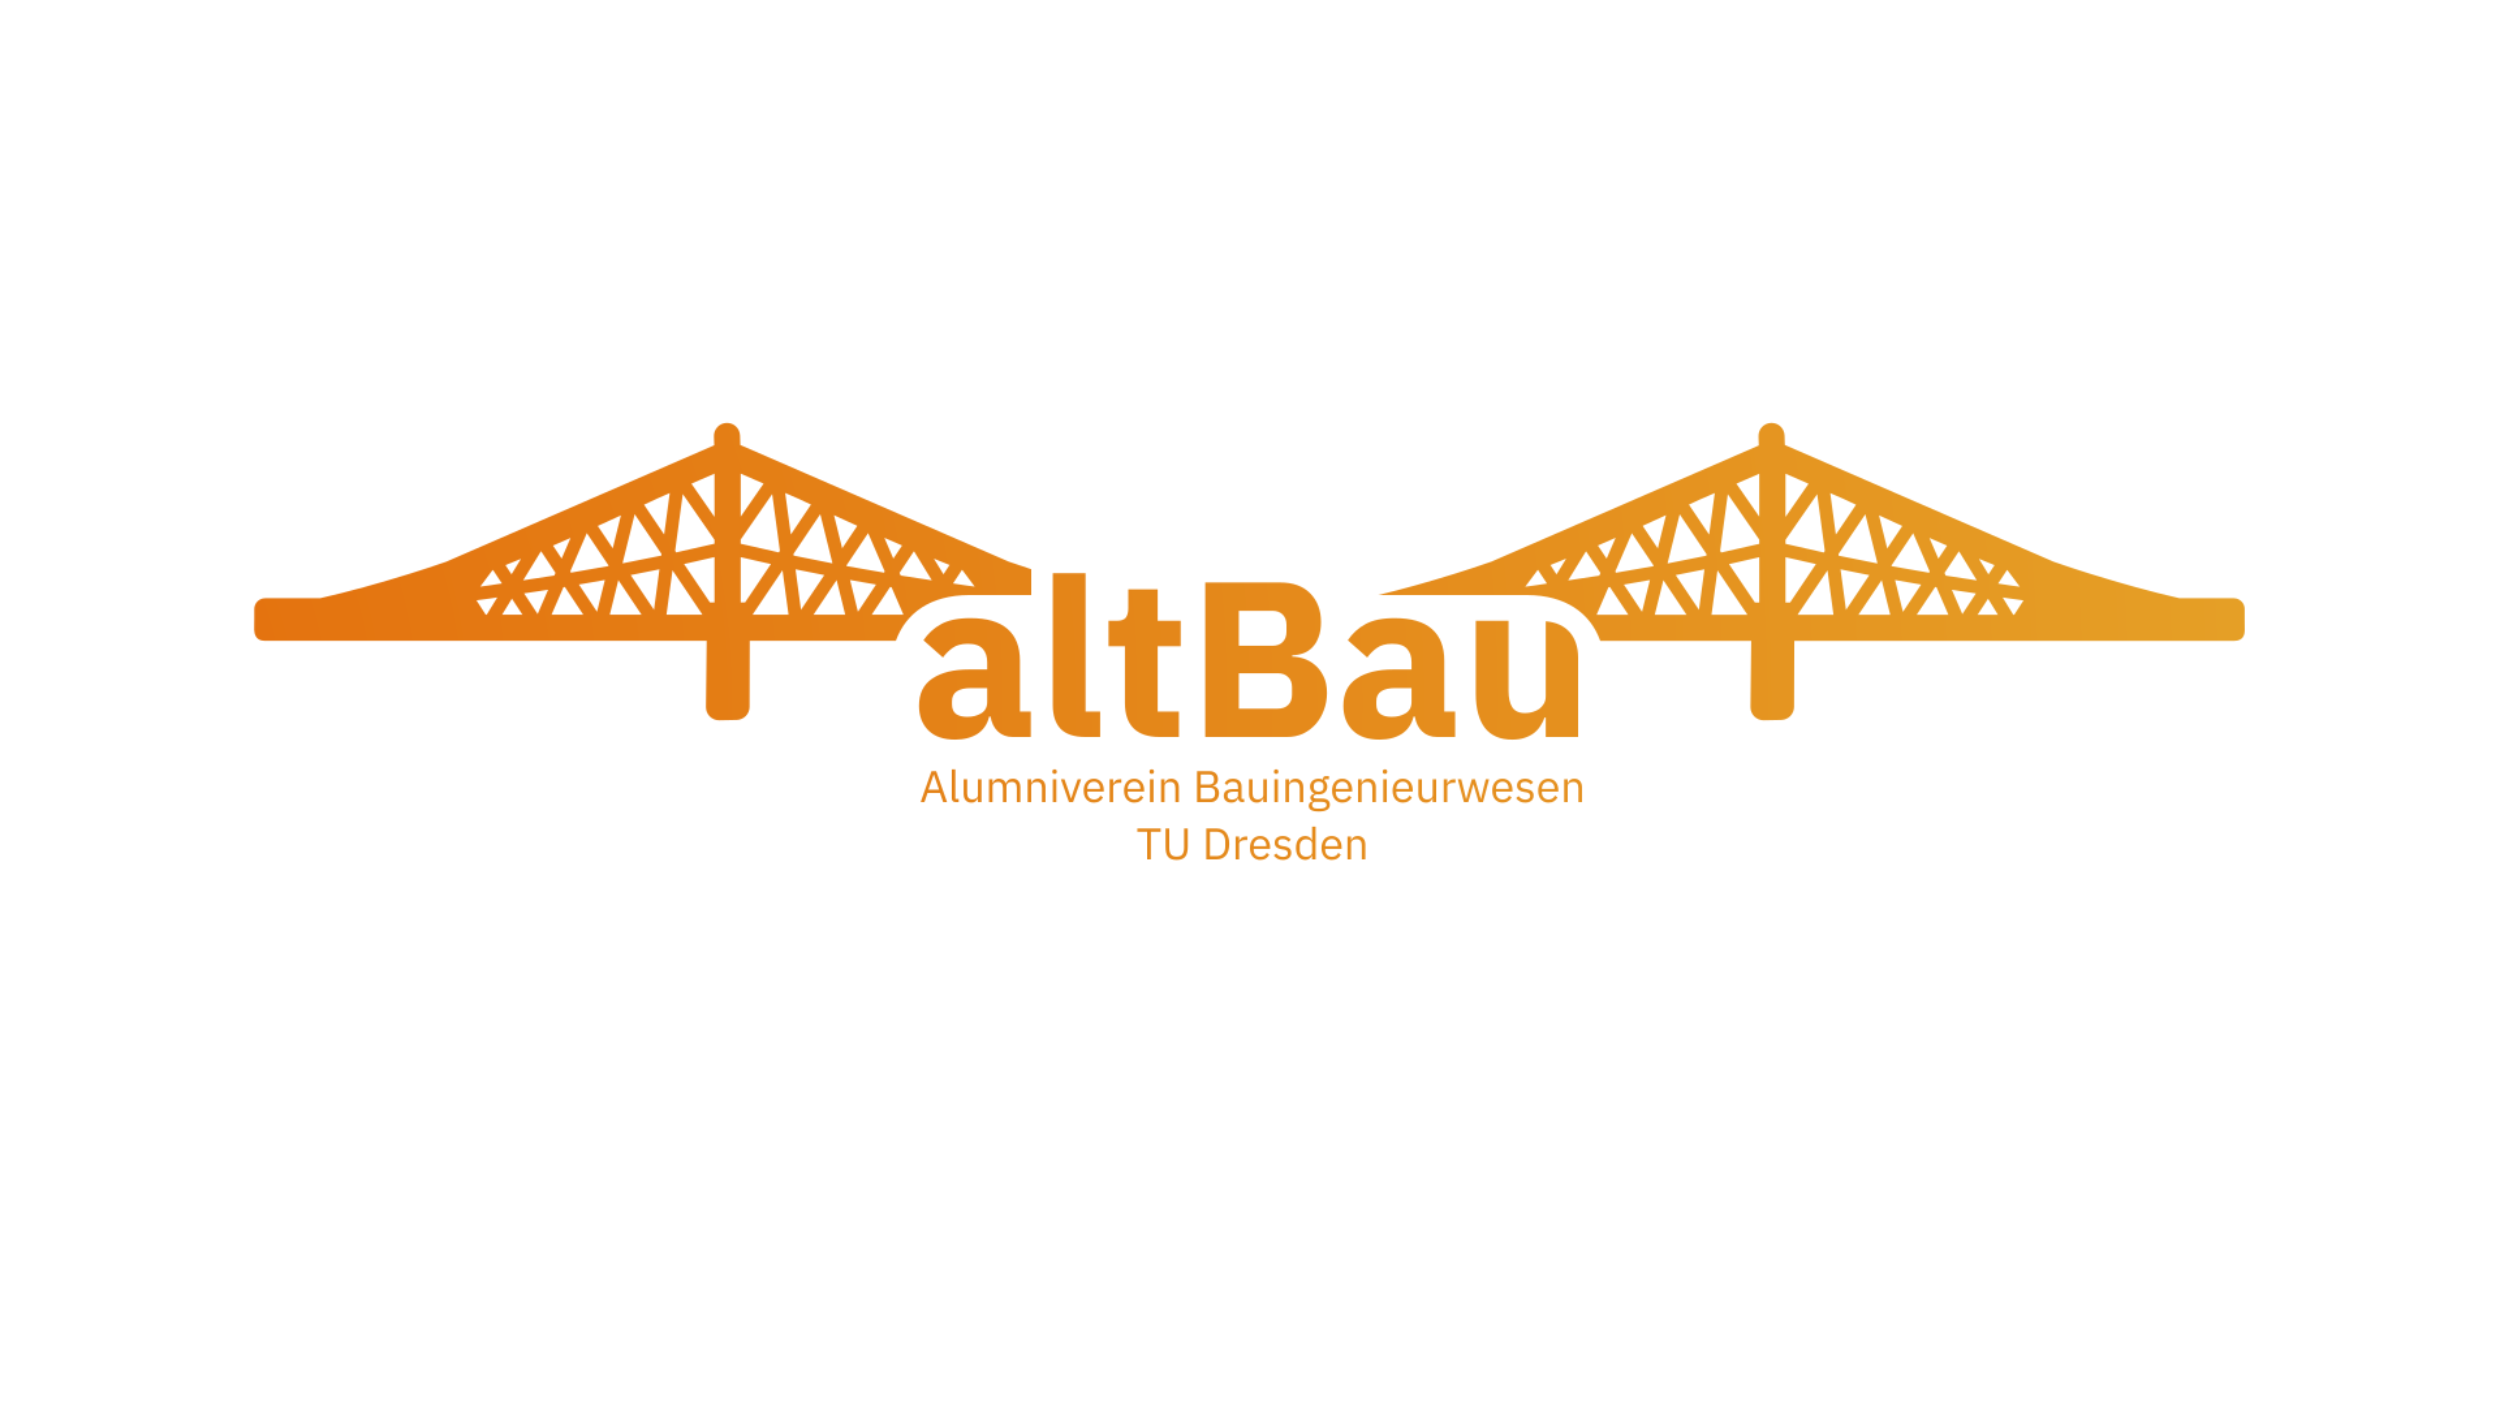 <?xml version="1.0" encoding="UTF-8"?>
<svg xmlns="http://www.w3.org/2000/svg" width="1920" height="1080" viewBox="0 0 1920 1080" fill="none">
  <mask id="mask0_27_1515" style="mask-type:alpha" maskUnits="userSpaceOnUse" x="195" y="324" width="1529" height="230">
    <path fill-rule="evenodd" clip-rule="evenodd" d="M195.282 467.75C195.282 463.157 199.004 459.437 203.595 459.438V459.424H245.815C267.511 454.508 290.479 448.177 315.53 440.354C324.502 437.552 333.362 434.635 342.108 431.59L342.919 431.303L548.505 341.968L548.296 335.089C548.134 329.55 552.488 324.943 558.027 324.782C563.566 324.62 568.198 328.974 568.36 334.513L568.569 341.759L774.626 431.303C774.84 431.378 775.102 431.463 775.287 431.523C775.379 431.553 775.452 431.577 775.49 431.59C780.91 433.477 786.413 435.329 792 437.146V457H744C714.907 457.199 695.831 470.456 688.016 492.123H575.815L575.657 542.899C575.641 548.345 571.268 552.804 565.823 552.918L552.403 553.179C546.739 553.298 542.115 548.72 542.174 543.056L542.724 492.123H202.992C196.124 492.005 195.371 486.521 195.22 483.719C195.156 482.539 195.194 481.018 195.234 479.445C195.264 478.253 195.295 477.031 195.282 475.906V467.75ZM1229.01 492.202H1344.93L1344.38 543.056C1344.32 548.72 1348.97 553.298 1354.63 553.179L1368.05 552.918C1373.5 552.804 1377.84 548.345 1377.86 542.899L1378.04 492.202H1715.97V492.188C1722.93 492.07 1723.99 487.524 1723.97 483.5C1723.97 482.657 1723.95 481.777 1723.94 480.871L1723.94 480.858C1723.91 479.285 1723.89 477.635 1723.91 475.969V467.75C1723.91 463.157 1720.18 459.437 1715.59 459.438V459.424H1673.85C1652.25 454.518 1629.38 448.192 1604.45 440.406C1595.48 437.604 1586.64 434.685 1577.9 431.643L1577.67 431.564L1577.63 431.55L1577.62 431.548L1577.6 431.539C1577.43 431.484 1577.23 431.416 1577.06 431.355C1576.65 431.174 1547.54 418.532 1511.3 402.786C1453.46 377.656 1377.42 344.621 1370.77 341.733L1370.56 334.513C1370.4 328.974 1365.79 324.62 1360.25 324.782C1354.72 324.943 1350.36 329.55 1350.52 335.089L1350.73 342.125L1145.36 431.355C1145.31 431.374 1145.25 431.393 1145.19 431.413C1145.15 431.429 1145.1 431.446 1145.05 431.462C1144.99 431.481 1144.93 431.499 1144.88 431.516L1144.75 431.558L1144.71 431.573L1144.49 431.643C1135.84 434.655 1127.01 437.573 1117.94 440.406C1096.78 447.015 1077.14 452.508 1058.45 457H1173C1202.13 457.199 1221.22 470.489 1229.01 492.202ZM548.714 396.982V363.759L531.004 371.45L548.714 396.982ZM568.857 396.746L586.436 371.398L568.857 363.759V396.746ZM1351.12 396.772V363.812L1333.55 371.45L1351.12 396.772ZM1381.81 368.382L1381.46 368.232C1377.12 366.345 1372.61 364.385 1371.29 363.812V396.982L1388.98 371.502C1387.3 370.773 1384.61 369.601 1381.81 368.382ZM613.302 383.065L607.917 380.73C606.299 380.029 604.733 379.351 603.047 378.618L607.364 410.506L622.85 387.512C621.753 387.001 620.661 386.493 619.571 385.987C617.477 385.013 615.393 384.044 613.302 383.065ZM510.076 410.506L514.366 378.67L505.734 382.437C503.221 383.614 500.714 384.78 498.193 385.952L498.186 385.956L498.153 385.971L498.131 385.981L494.616 387.617L510.076 410.506ZM1312.62 410.585L1316.93 378.67L1305.06 383.823C1303.81 384.407 1302.57 384.99 1301.33 385.574C1299.92 386.237 1298.51 386.9 1297.08 387.564L1312.62 410.585ZM1425.42 387.643C1423.68 386.83 1421.95 386.019 1420.22 385.208C1418.74 384.511 1417.26 383.814 1415.76 383.117C1413.02 381.926 1410.77 380.946 1408.46 379.945L1408.35 379.897L1405.64 378.722L1409.93 410.558L1425.42 387.643ZM548.714 414.535L524.386 379.455L518.499 423.01L519.337 424.24C529.096 422.12 538.894 419.879 548.714 417.569V414.535ZM598.94 422.984L593.054 379.455L568.857 414.351V417.595C578.638 419.896 588.383 422.128 598.103 424.24L598.94 422.984ZM1351.12 414.404L1326.95 379.533L1321.07 423.089L1321.9 424.318C1331.62 422.208 1341.35 419.972 1351.12 417.674V414.404ZM1401.48 423.089L1395.6 379.533L1371.29 414.587V417.648C1381.12 419.959 1390.91 422.197 1400.67 424.318L1401.48 423.089ZM639.278 432.349L629.965 394.889L609.378 425.443L609.561 426.699C619.345 428.754 629.213 430.709 639.12 432.611L639.278 432.349ZM508.035 425.469L487.448 394.915L478.161 432.375L478.292 432.611C488.218 430.706 498.079 428.757 507.88 426.699L508.035 425.469ZM1441.85 432.454L1432.56 394.967L1411.97 425.522L1412.13 426.777C1421.91 428.833 1431.78 430.787 1441.69 432.689L1441.85 432.454ZM1310.6 425.548L1290.02 394.994L1280.73 432.428L1280.89 432.689C1290.8 430.786 1300.66 428.834 1310.45 426.777L1310.6 425.548ZM1273.17 421.179L1279.5 395.648L1277.99 396.342L1276.2 397.165C1271.35 399.4 1266.48 401.641 1261.56 403.862L1273.17 421.179ZM658.401 403.835C655.698 402.616 653.012 401.396 650.335 400.176C647.049 398.677 643.778 397.177 640.508 395.674L646.812 421.101L658.401 403.835ZM1460.97 403.94C1454.95 401.225 1449.01 398.504 1443.08 395.778L1449.38 421.205L1460.97 403.94ZM470.602 421.101L476.855 395.804C475.912 396.237 474.97 396.671 474.027 397.104L473.997 397.118L473.984 397.124C471.962 398.054 469.938 398.984 467.909 399.914C464.977 401.259 462.032 402.602 459.066 403.94L470.602 421.101ZM467.331 434.259L450.695 409.433L437.929 438.915L438.505 439.778C448.146 438.144 457.828 436.493 467.201 434.756L467.331 434.259ZM679.485 438.915L666.719 409.433L650.081 434.259L650.213 434.756C659.589 436.494 669.265 438.143 678.908 439.778L679.485 438.915ZM1469.29 409.486L1452.65 434.311L1452.78 434.834C1461.3 436.413 1470.08 437.9 1478.85 439.386L1478.86 439.387L1481.48 439.831L1482.05 438.994L1469.29 409.486ZM1269.93 434.311L1253.26 409.512L1240.52 438.967L1241.1 439.831L1243.92 439.353L1243.97 439.345C1252.66 437.872 1261.35 436.399 1269.8 434.834L1269.93 434.311ZM1233.88 429.001L1240.78 413.017C1239.43 413.609 1238.08 414.203 1236.73 414.797C1233.56 416.191 1230.39 417.585 1227.18 418.956L1233.88 429.001ZM692.8 418.929C688.24 416.981 683.737 415.018 679.223 413.043L686.103 428.975L692.8 418.929ZM431.337 428.975L438.164 413.148C437.296 413.528 436.428 413.908 435.56 414.288C431.95 415.869 428.343 417.448 424.693 419.008L431.337 428.975ZM1495.34 419.034C1491.77 417.511 1488.26 415.968 1484.73 414.424L1481.82 413.148L1488.67 429.027L1495.34 419.034ZM426.575 439.935L415.511 423.298L401.803 445.664C403.94 445.34 406.096 445.016 408.254 444.692C414.139 443.808 420.049 442.92 425.687 442.002L426.575 439.935ZM715.637 445.664L701.93 423.298L690.864 439.935L691.754 442.002C697.384 442.919 703.287 443.806 709.164 444.689C711.33 445.014 713.493 445.339 715.637 445.664ZM1229.14 439.988L1218.08 423.35L1204.34 445.717C1206.93 445.324 1209.54 444.936 1212.15 444.547L1212.16 444.546L1212.25 444.533C1217.66 443.729 1223.07 442.924 1228.25 442.08L1229.14 439.988ZM1518.2 445.717L1504.5 423.35L1493.43 439.988L1494.32 442.054C1499.93 442.967 1505.81 443.851 1511.66 444.73L1511.66 444.73C1513.85 445.059 1516.03 445.388 1518.2 445.717ZM548.714 462.642V427.85C540.909 429.675 533.116 431.481 525.354 433.186L545.261 462.694C545.308 462.691 545.351 462.68 545.394 462.668C545.444 462.655 545.493 462.642 545.549 462.642H548.714ZM592.06 433.186C588.242 432.348 584.416 431.489 580.585 430.614C576.68 429.723 572.769 428.817 568.857 427.902V462.642H571.865C571.908 462.642 571.95 462.649 571.992 462.658L572.019 462.665L572.041 462.67C572.086 462.68 572.131 462.691 572.179 462.694L592.06 433.186ZM1394.65 433.212C1386.89 431.508 1379.09 429.753 1371.29 427.928V462.72H1374.43C1374.46 462.72 1374.5 462.724 1374.53 462.73C1374.54 462.732 1374.56 462.735 1374.57 462.738L1374.6 462.747L1374.63 462.753C1374.65 462.756 1374.66 462.759 1374.67 462.761C1374.7 462.766 1374.72 462.77 1374.75 462.772L1394.65 433.212ZM1351.12 462.72V427.954C1343.37 429.768 1335.61 431.543 1327.9 433.239L1347.83 462.772C1347.88 462.77 1347.92 462.758 1347.96 462.747C1347.98 462.742 1348 462.736 1348.02 462.732C1348.05 462.725 1348.09 462.72 1348.12 462.72H1351.12ZM1195.42 441.112L1202.83 429.027C1201.52 429.558 1200.22 430.093 1198.92 430.627C1196.19 431.743 1193.47 432.859 1190.72 433.945L1195.42 441.112ZM729.266 433.919C726.105 432.671 722.975 431.395 719.844 430.118L717.233 429.053L724.583 441.034L729.266 433.919ZM1523.63 430.711L1523.59 430.694C1522.34 430.181 1521.08 429.668 1519.83 429.158L1527.15 441.112L1531.81 434.023C1529.06 432.941 1526.35 431.826 1523.63 430.711ZM392.83 441.06L400.103 429.184C398.769 429.726 397.44 430.272 396.111 430.818L396.04 430.847L396.036 430.848L396.036 430.849L396.036 430.849L396.036 430.849L396.035 430.849L396.035 430.849C393.433 431.917 390.832 432.986 388.199 434.023L392.83 441.06ZM502.255 468.318L506.441 437.241C499.12 438.763 491.748 440.225 484.362 441.662L502.255 468.318ZM633.052 441.662C625.664 440.225 618.292 438.763 610.974 437.241L615.158 468.318L633.052 441.662ZM1304.82 468.344L1309.03 437.267C1301.71 438.791 1294.33 440.25 1286.93 441.688L1304.82 468.344ZM1435.65 441.688C1433.97 441.361 1432.28 441.032 1430.6 440.702C1424.89 439.582 1419.19 438.443 1413.54 437.267L1417.75 468.371L1435.65 441.688ZM739.075 437.79L738.924 437.735L738.787 437.686L731.935 448.097C733.549 448.331 735.106 448.574 736.664 448.818L736.68 448.82L736.714 448.825L736.715 448.826C738.54 449.11 740.368 449.396 742.294 449.667C743.361 449.817 744.458 449.96 745.555 450.103L745.593 450.108C746.596 450.238 747.597 450.368 748.572 450.504L739.075 437.79ZM1188.07 448.176L1181.17 437.712L1181.05 437.758L1180.91 437.816L1171.38 450.582C1172.38 450.444 1173.4 450.313 1174.42 450.181L1174.42 450.181L1174.42 450.181L1174.42 450.181L1174.43 450.181L1174.43 450.181L1174.43 450.18C1175.53 450.039 1176.64 449.897 1177.71 449.745C1179.67 449.47 1181.52 449.181 1183.37 448.892L1183.42 448.884L1183.43 448.883C1184.96 448.644 1186.49 448.406 1188.07 448.176ZM385.48 448.097L378.652 437.79C378.579 437.818 378.504 437.844 378.429 437.869C378.355 437.894 378.28 437.919 378.207 437.947L368.842 450.504C369.817 450.368 370.818 450.238 371.821 450.107L371.824 450.107L371.863 450.102C372.958 449.96 374.055 449.817 375.12 449.667C377.051 449.395 378.884 449.109 380.714 448.823L380.714 448.823L380.714 448.823L380.715 448.823L380.715 448.823L380.715 448.823L380.716 448.823C382.285 448.578 383.853 448.333 385.48 448.097ZM1541.72 437.921L1541.51 437.842L1541.38 437.79L1534.53 448.176C1536.16 448.412 1537.72 448.657 1539.29 448.902L1539.29 448.903C1541.12 449.188 1542.94 449.474 1544.86 449.745C1545.94 449.897 1547.05 450.04 1548.16 450.182C1549.18 450.313 1550.2 450.444 1551.19 450.582L1541.72 437.921ZM605.585 472.059L600.954 437.947L577.96 472.059H605.585ZM539.453 472.059L516.486 437.973L511.856 472.059H539.453ZM1342.02 472.111L1319.03 438.052L1314.45 472.111H1342.02ZM1408.1 472.111L1403.52 438.052L1380.55 472.111H1408.1ZM458.517 469.835L464.56 445.429C459.332 446.385 453.975 447.302 448.629 448.217L444.6 448.908L458.517 469.835ZM672.814 448.908L666.457 447.819C661.887 447.035 657.323 446.246 652.855 445.429L658.898 469.835L672.814 448.908ZM1261.08 469.888L1267.15 445.455C1261.14 446.555 1254.96 447.618 1248.81 448.673L1248.78 448.679L1247.14 448.96L1261.08 469.888ZM1470.68 448.121L1470.34 448.064L1470.31 448.058L1470.31 448.058C1465.3 447.204 1460.3 446.351 1455.4 445.455L1461.47 469.914L1475.43 448.934C1473.87 448.666 1472.31 448.4 1470.75 448.134L1470.68 448.121ZM649.114 472.059L642.548 445.507L624.76 472.059H649.114ZM492.681 472.059L474.893 445.533L468.326 472.059H492.681ZM1451.71 472.111L1445.12 445.56L1427.3 472.111H1451.71ZM1295.25 472.111L1277.46 445.586L1270.87 472.111H1295.25ZM447.948 472.059L433.796 450.791L432.724 450.975L423.594 472.059H447.948ZM684.691 450.975C684.513 450.946 684.34 450.915 684.167 450.883C684.095 450.87 684.023 450.857 683.95 450.844C683.849 450.826 683.747 450.808 683.644 450.791L669.491 472.059H693.82L684.691 450.975ZM1250.54 472.111L1236.36 450.818L1236.28 450.832C1236.23 450.841 1236.17 450.851 1236.11 450.861C1236.02 450.878 1235.92 450.896 1235.82 450.913C1235.72 450.932 1235.62 450.95 1235.51 450.968C1235.45 450.979 1235.39 450.99 1235.32 451.001L1226.19 472.111H1250.54ZM1486.98 450.957L1486.74 450.912C1486.56 450.879 1486.39 450.847 1486.21 450.818L1472.03 472.111H1496.36L1487.23 451.001L1487.11 450.981L1486.98 450.957ZM412.895 471.562L420.951 452.937C417.212 453.534 413.327 454.105 409.439 454.677L409.438 454.677L409.434 454.677C407.107 455.019 404.78 455.361 402.483 455.709L412.895 471.562ZM1510.5 454.694L1510.41 454.682C1506.57 454.118 1502.73 453.554 1499.03 452.963L1507.11 471.588L1517.52 455.736C1515.2 455.384 1512.85 455.039 1510.5 454.694ZM373.786 472.059L381.922 458.822C381.039 458.949 380.197 459.079 379.354 459.21L379.306 459.217L379.302 459.218C378.397 459.358 377.49 459.498 376.532 459.633C375.156 459.827 373.751 460.014 372.338 460.199C371.793 460.27 371.246 460.341 370.7 460.412L370.699 460.412L370.698 460.412L370.698 460.412L370.697 460.412L370.694 460.413L370.693 460.413C369.084 460.622 367.479 460.83 365.912 461.046L373.028 472.059H373.786ZM1543.47 459.659C1542.51 459.523 1541.6 459.383 1540.68 459.242C1539.82 459.11 1538.96 458.978 1538.06 458.849L1546.2 472.111H1546.93L1554.07 461.098C1552.59 460.894 1551.08 460.692 1549.56 460.489L1549.51 460.481L1549.37 460.463L1549.37 460.463C1547.39 460.198 1545.4 459.931 1543.47 459.659ZM401.228 472.059L393.145 459.764L385.611 472.059H401.228ZM1534.4 472.111L1526.86 459.816L1518.78 472.111H1534.4Z" fill="#D9D9D9"></path>
  </mask>
  <g mask="url(#mask0_27_1515)">
    <path d="M0 0H1920V1080H0V0Z" fill="url(#paint0_radial_27_1515)"></path>
  </g>
  <mask id="mask1_27_1515" style="mask-type:alpha" maskUnits="userSpaceOnUse" x="705" y="440" width="508" height="129">
    <path fill-rule="evenodd" clip-rule="evenodd" d="M1187.13 477.136V534.722C1187.13 536.875 1186.68 538.745 1185.77 540.332C1184.87 541.919 1183.68 543.279 1182.2 544.412C1180.73 545.432 1179.03 546.225 1177.1 546.792C1175.18 547.359 1173.25 547.642 1171.32 547.642C1166.68 547.642 1163.39 546.169 1161.46 543.222C1159.54 540.275 1158.57 536.082 1158.57 530.642V476.752H1133.41V532.852C1133.41 544.185 1135.74 552.912 1140.38 559.032C1145.14 565.039 1152.11 568.042 1161.29 568.042C1164.92 568.042 1168.09 567.589 1170.81 566.682C1173.65 565.775 1176.08 564.529 1178.12 562.942C1180.16 561.355 1181.81 559.542 1183.05 557.502C1184.41 555.462 1185.49 553.309 1186.28 551.042H1187.13V566.002H1212V505C1212 489.191 1203.32 478.451 1187.13 477.136ZM766.328 561.752C769.388 564.585 773.184 566.002 777.718 566.002H791.658V546.452H783.328V507.352C783.328 496.699 780.154 488.595 773.808 483.042C767.461 477.489 757.941 474.712 745.248 474.712C735.841 474.712 728.361 476.242 722.808 479.302C717.368 482.249 712.834 486.385 709.208 491.712L724.168 504.972C726.094 502.252 728.531 499.815 731.478 497.662C734.424 495.509 738.391 494.432 743.378 494.432C748.704 494.432 752.501 495.735 754.768 498.342C757.034 500.835 758.168 504.235 758.168 508.542V514.152H744.058C732.271 514.152 722.921 516.475 716.008 521.122C709.208 525.655 705.808 532.625 705.808 542.032C705.808 549.852 708.188 556.142 712.948 560.902C717.708 565.662 724.564 568.042 733.518 568.042C740.318 568.042 746.041 566.569 750.688 563.622C755.334 560.562 758.338 556.142 759.698 550.362H760.718C761.511 555.122 763.381 558.919 766.328 561.752ZM753.578 547.812C750.631 549.625 747.061 550.532 742.868 550.532C739.128 550.532 736.238 549.795 734.198 548.322C732.158 546.735 731.138 544.299 731.138 541.012V538.462C731.138 531.775 736.068 528.432 745.928 528.432H758.168V538.972C758.168 543.052 756.638 545.999 753.578 547.812ZM814.495 559.712C818.575 563.905 824.921 566.002 833.535 566.002H844.925V546.452H833.705V440.202H808.545V541.522C808.545 549.455 810.528 555.519 814.495 559.712ZM870.569 559.372C875.103 563.792 881.733 566.002 890.46 566.002H905.419V546.452H889.099V496.302H906.779V476.752H889.099V452.612H866.489V467.232C866.489 470.292 865.866 472.672 864.619 474.372C863.373 475.959 861.049 476.752 857.649 476.752H851.359V496.302H863.939V539.992C863.939 548.492 866.149 554.952 870.569 559.372ZM983.248 447.342H925.618V566.002H988.518C992.938 566.002 997.018 565.152 1000.76 563.452C1004.5 561.639 1007.73 559.202 1010.45 556.142C1013.17 553.082 1015.26 549.512 1016.74 545.432C1018.32 541.239 1019.12 536.819 1019.12 532.172C1019.12 527.072 1018.21 522.765 1016.4 519.252C1014.7 515.739 1012.54 512.905 1009.94 510.752C1007.33 508.485 1004.44 506.842 1001.27 505.822C998.208 504.802 995.261 504.292 992.428 504.292V503.272C995.488 503.159 998.321 502.649 1000.93 501.742C1003.65 500.722 1005.97 499.192 1007.9 497.152C1009.94 495.112 1011.52 492.505 1012.66 489.332C1013.9 486.159 1014.53 482.305 1014.53 477.772C1014.53 468.592 1011.75 461.225 1006.2 455.672C1000.76 450.119 993.108 447.342 983.248 447.342ZM981.208 544.242H951.458V517.042H981.208C984.608 517.042 987.271 518.005 989.198 519.932C991.238 521.745 992.258 524.352 992.258 527.752V533.532C992.258 536.932 991.238 539.595 989.198 541.522C987.271 543.335 984.608 544.242 981.208 544.242ZM977.128 495.962H951.458V469.102H977.128C980.528 469.102 983.191 470.065 985.118 471.992C987.044 473.919 988.008 476.582 988.008 479.982V485.082C988.008 488.482 987.044 491.145 985.118 493.072C983.191 494.999 980.528 495.962 977.128 495.962ZM1092.22 561.752C1095.28 564.585 1099.07 566.002 1103.61 566.002H1117.55V546.452H1109.22V507.352C1109.22 496.699 1106.04 488.595 1099.7 483.042C1093.35 477.489 1083.83 474.712 1071.14 474.712C1061.73 474.712 1054.25 476.242 1048.7 479.302C1043.26 482.249 1038.72 486.385 1035.1 491.712L1050.06 504.972C1051.98 502.252 1054.42 499.815 1057.37 497.662C1060.31 495.509 1064.28 494.432 1069.27 494.432C1074.59 494.432 1078.39 495.735 1080.66 498.342C1082.92 500.835 1084.06 504.235 1084.06 508.542V514.152H1069.95C1058.16 514.152 1048.81 516.475 1041.9 521.122C1035.1 525.655 1031.7 532.625 1031.7 542.032C1031.7 549.852 1034.08 556.142 1038.84 560.902C1043.6 565.662 1050.45 568.042 1059.41 568.042C1066.21 568.042 1071.93 566.569 1076.58 563.622C1081.22 560.562 1084.23 556.142 1085.59 550.362H1086.61C1087.4 555.122 1089.27 558.919 1092.22 561.752ZM1079.47 547.812C1076.52 549.625 1072.95 550.532 1068.76 550.532C1065.02 550.532 1062.13 549.795 1060.09 548.322C1058.05 546.735 1057.03 544.299 1057.03 541.012V538.462C1057.03 531.775 1061.96 528.432 1071.82 528.432H1084.06V538.972C1084.06 543.052 1082.53 545.999 1079.47 547.812Z" fill="#24FF00"></path>
  </mask>
  <g mask="url(#mask1_27_1515)">
    <path d="M0 0H1920V1080H0V0Z" fill="url(#paint1_radial_27_1515)"></path>
  </g>
  <mask id="mask2_27_1515" style="mask-type:alpha" maskUnits="userSpaceOnUse" x="707" y="590" width="508" height="71">
    <path d="M724.323 616L721.943 608.996H712.355L709.975 616H707.085L715.381 592.268H719.019L727.315 616H724.323ZM717.217 594.92H717.047L713.035 606.48H721.229L717.217 594.92ZM733.864 616C732.912 616 732.187 615.739 731.688 615.218C731.212 614.674 730.974 613.994 730.974 613.178V590.84H733.694V613.62H736.278V616H733.864ZM751.05 613.144H750.914C750.732 613.552 750.506 613.96 750.234 614.368C749.984 614.753 749.667 615.105 749.282 615.422C748.896 615.717 748.432 615.955 747.888 616.136C747.344 616.317 746.709 616.408 745.984 616.408C744.17 616.408 742.731 615.83 741.666 614.674C740.6 613.495 740.068 611.841 740.068 609.71V598.456H742.788V609.234C742.788 612.385 744.125 613.96 746.8 613.96C747.344 613.96 747.865 613.892 748.364 613.756C748.885 613.62 749.338 613.416 749.724 613.144C750.132 612.872 750.449 612.532 750.676 612.124C750.925 611.693 751.05 611.183 751.05 610.594V598.456H753.77V616H751.05V613.144ZM759.562 616V598.456H762.282V601.312H762.418C762.622 600.859 762.849 600.439 763.098 600.054C763.37 599.646 763.687 599.295 764.05 599C764.435 598.705 764.877 598.479 765.376 598.32C765.875 598.139 766.464 598.048 767.144 598.048C768.3 598.048 769.365 598.331 770.34 598.898C771.315 599.442 772.04 600.349 772.516 601.618H772.584C772.901 600.666 773.491 599.839 774.352 599.136C775.236 598.411 776.426 598.048 777.922 598.048C779.713 598.048 781.107 598.637 782.104 599.816C783.124 600.972 783.634 602.615 783.634 604.746V616H780.914V605.222C780.914 603.658 780.608 602.479 779.996 601.686C779.384 600.893 778.409 600.496 777.072 600.496C776.528 600.496 776.007 600.564 775.508 600.7C775.032 600.836 774.601 601.04 774.216 601.312C773.831 601.584 773.525 601.935 773.298 602.366C773.071 602.774 772.958 603.261 772.958 603.828V616H770.238V605.222C770.238 603.658 769.932 602.479 769.32 601.686C768.708 600.893 767.756 600.496 766.464 600.496C765.92 600.496 765.399 600.564 764.9 600.7C764.401 600.836 763.959 601.04 763.574 601.312C763.189 601.584 762.871 601.935 762.622 602.366C762.395 602.774 762.282 603.261 762.282 603.828V616H759.562ZM789.245 616V598.456H791.965V601.312H792.101C792.532 600.315 793.133 599.521 793.903 598.932C794.697 598.343 795.751 598.048 797.065 598.048C798.879 598.048 800.307 598.637 801.349 599.816C802.415 600.972 802.947 602.615 802.947 604.746V616H800.227V605.222C800.227 602.071 798.901 600.496 796.249 600.496C795.705 600.496 795.173 600.564 794.651 600.7C794.153 600.836 793.699 601.04 793.291 601.312C792.883 601.584 792.555 601.935 792.305 602.366C792.079 602.774 791.965 603.261 791.965 603.828V616H789.245ZM809.93 594.342C809.34 594.342 808.91 594.206 808.638 593.934C808.388 593.639 808.264 593.265 808.264 592.812V592.37C808.264 591.917 808.388 591.554 808.638 591.282C808.91 590.987 809.34 590.84 809.93 590.84C810.519 590.84 810.938 590.987 811.188 591.282C811.46 591.554 811.596 591.917 811.596 592.37V592.812C811.596 593.265 811.46 593.639 811.188 593.934C810.938 594.206 810.519 594.342 809.93 594.342ZM808.57 598.456H811.29V616H808.57V598.456ZM820.946 616L814.792 598.456H817.512L820.572 607.16L822.476 613.144H822.646L824.55 607.16L827.678 598.456H830.296L824.108 616H820.946ZM840.134 616.408C838.933 616.408 837.845 616.193 836.87 615.762C835.918 615.331 835.091 614.719 834.388 613.926C833.708 613.11 833.176 612.147 832.79 611.036C832.428 609.903 832.246 608.633 832.246 607.228C832.246 605.845 832.428 604.587 832.79 603.454C833.176 602.321 833.708 601.357 834.388 600.564C835.091 599.748 835.918 599.125 836.87 598.694C837.845 598.263 838.933 598.048 840.134 598.048C841.313 598.048 842.367 598.263 843.296 598.694C844.226 599.125 845.019 599.725 845.676 600.496C846.334 601.244 846.832 602.139 847.172 603.182C847.535 604.225 847.716 605.369 847.716 606.616V607.908H835.102V608.724C835.102 609.472 835.216 610.175 835.442 610.832C835.692 611.467 836.032 612.022 836.462 612.498C836.916 612.974 837.46 613.348 838.094 613.62C838.752 613.892 839.488 614.028 840.304 614.028C841.415 614.028 842.378 613.767 843.194 613.246C844.033 612.725 844.679 611.977 845.132 611.002L847.07 612.396C846.504 613.597 845.62 614.572 844.418 615.32C843.217 616.045 841.789 616.408 840.134 616.408ZM840.134 600.326C839.386 600.326 838.706 600.462 838.094 600.734C837.482 600.983 836.95 601.346 836.496 601.822C836.066 602.298 835.726 602.865 835.476 603.522C835.227 604.157 835.102 604.859 835.102 605.63V605.868H844.792V605.494C844.792 603.93 844.362 602.683 843.5 601.754C842.662 600.802 841.54 600.326 840.134 600.326ZM852.199 616V598.456H854.919V601.686H855.089C855.406 600.847 855.973 600.099 856.789 599.442C857.605 598.785 858.727 598.456 860.155 598.456H861.209V601.176H859.611C858.137 601.176 856.981 601.459 856.143 602.026C855.327 602.57 854.919 603.261 854.919 604.1V616H852.199ZM871.113 616.408C869.912 616.408 868.824 616.193 867.849 615.762C866.897 615.331 866.07 614.719 865.367 613.926C864.687 613.11 864.154 612.147 863.769 611.036C863.406 609.903 863.225 608.633 863.225 607.228C863.225 605.845 863.406 604.587 863.769 603.454C864.154 602.321 864.687 601.357 865.367 600.564C866.07 599.748 866.897 599.125 867.849 598.694C868.824 598.263 869.912 598.048 871.113 598.048C872.292 598.048 873.346 598.263 874.275 598.694C875.204 599.125 875.998 599.725 876.655 600.496C877.312 601.244 877.811 602.139 878.151 603.182C878.514 604.225 878.695 605.369 878.695 606.616V607.908H866.081V608.724C866.081 609.472 866.194 610.175 866.421 610.832C866.67 611.467 867.01 612.022 867.441 612.498C867.894 612.974 868.438 613.348 869.073 613.62C869.73 613.892 870.467 614.028 871.283 614.028C872.394 614.028 873.357 613.767 874.173 613.246C875.012 612.725 875.658 611.977 876.111 611.002L878.049 612.396C877.482 613.597 876.598 614.572 875.397 615.32C874.196 616.045 872.768 616.408 871.113 616.408ZM871.113 600.326C870.365 600.326 869.685 600.462 869.073 600.734C868.461 600.983 867.928 601.346 867.475 601.822C867.044 602.298 866.704 602.865 866.455 603.522C866.206 604.157 866.081 604.859 866.081 605.63V605.868H875.771V605.494C875.771 603.93 875.34 602.683 874.479 601.754C873.64 600.802 872.518 600.326 871.113 600.326ZM884.537 594.342C883.948 594.342 883.517 594.206 883.245 593.934C882.996 593.639 882.871 593.265 882.871 592.812V592.37C882.871 591.917 882.996 591.554 883.245 591.282C883.517 590.987 883.948 590.84 884.537 590.84C885.126 590.84 885.546 590.987 885.795 591.282C886.067 591.554 886.203 591.917 886.203 592.37V592.812C886.203 593.265 886.067 593.639 885.795 593.934C885.546 594.206 885.126 594.342 884.537 594.342ZM883.177 598.456H885.897V616H883.177V598.456ZM891.677 616V598.456H894.397V601.312H894.533C894.964 600.315 895.564 599.521 896.335 598.932C897.128 598.343 898.182 598.048 899.497 598.048C901.31 598.048 902.738 598.637 903.781 599.816C904.846 600.972 905.379 602.615 905.379 604.746V616H902.659V605.222C902.659 602.071 901.333 600.496 898.681 600.496C898.137 600.496 897.604 600.564 897.083 600.7C896.584 600.836 896.131 601.04 895.723 601.312C895.315 601.584 894.986 601.935 894.737 602.366C894.51 602.774 894.397 603.261 894.397 603.828V616H891.677ZM919.308 592.268H929.066C931.038 592.268 932.58 592.823 933.69 593.934C934.824 595.045 935.39 596.529 935.39 598.388C935.39 599.272 935.266 600.02 935.016 600.632C934.767 601.244 934.45 601.754 934.064 602.162C933.679 602.547 933.26 602.842 932.806 603.046C932.353 603.227 931.934 603.352 931.548 603.42V603.624C931.979 603.647 932.455 603.76 932.976 603.964C933.52 604.168 934.03 604.497 934.506 604.95C934.982 605.381 935.379 605.947 935.696 606.65C936.036 607.33 936.206 608.157 936.206 609.132C936.206 610.107 936.048 611.013 935.73 611.852C935.436 612.691 935.016 613.416 934.472 614.028C933.928 614.64 933.282 615.127 932.534 615.49C931.786 615.83 930.97 616 930.086 616H919.308V592.268ZM922.164 613.484H929.202C930.426 613.484 931.39 613.178 932.092 612.566C932.795 611.931 933.146 611.013 933.146 609.812V608.656C933.146 607.455 932.795 606.548 932.092 605.936C931.39 605.301 930.426 604.984 929.202 604.984H922.164V613.484ZM922.164 602.536H928.726C929.86 602.536 930.744 602.253 931.378 601.686C932.013 601.119 932.33 600.303 932.33 599.238V598.082C932.33 597.017 932.013 596.201 931.378 595.634C930.744 595.067 929.86 594.784 928.726 594.784H922.164V602.536ZM953.999 616C952.979 616 952.243 615.728 951.789 615.184C951.359 614.64 951.087 613.96 950.973 613.144H950.803C950.418 614.232 949.783 615.048 948.899 615.592C948.015 616.136 946.961 616.408 945.737 616.408C943.879 616.408 942.428 615.932 941.385 614.98C940.365 614.028 939.855 612.736 939.855 611.104C939.855 609.449 940.456 608.18 941.657 607.296C942.881 606.412 944.774 605.97 947.335 605.97H950.803V604.236C950.803 602.989 950.463 602.037 949.783 601.38C949.103 600.723 948.061 600.394 946.655 600.394C945.59 600.394 944.695 600.632 943.969 601.108C943.267 601.584 942.677 602.219 942.201 603.012L940.569 601.482C941.045 600.53 941.805 599.725 942.847 599.068C943.89 598.388 945.205 598.048 946.791 598.048C948.922 598.048 950.577 598.569 951.755 599.612C952.934 600.655 953.523 602.105 953.523 603.964V613.62H955.529V616H953.999ZM946.179 614.096C946.859 614.096 947.483 614.017 948.049 613.858C948.616 613.699 949.103 613.473 949.511 613.178C949.919 612.883 950.237 612.543 950.463 612.158C950.69 611.773 950.803 611.353 950.803 610.9V608.01H947.199C945.635 608.01 944.491 608.237 943.765 608.69C943.063 609.143 942.711 609.801 942.711 610.662V611.376C942.711 612.237 943.017 612.906 943.629 613.382C944.264 613.858 945.114 614.096 946.179 614.096ZM970.223 613.144H970.087C969.906 613.552 969.679 613.96 969.407 614.368C969.158 614.753 968.841 615.105 968.455 615.422C968.07 615.717 967.605 615.955 967.061 616.136C966.517 616.317 965.883 616.408 965.157 616.408C963.344 616.408 961.905 615.83 960.839 614.674C959.774 613.495 959.241 611.841 959.241 609.71V598.456H961.961V609.234C961.961 612.385 963.299 613.96 965.973 613.96C966.517 613.96 967.039 613.892 967.537 613.756C968.059 613.62 968.512 613.416 968.897 613.144C969.305 612.872 969.623 612.532 969.849 612.124C970.099 611.693 970.223 611.183 970.223 610.594V598.456H972.943V616H970.223V613.144ZM980.096 594.342C979.506 594.342 979.076 594.206 978.804 593.934C978.554 593.639 978.43 593.265 978.43 592.812V592.37C978.43 591.917 978.554 591.554 978.804 591.282C979.076 590.987 979.506 590.84 980.096 590.84C980.685 590.84 981.104 590.987 981.354 591.282C981.626 591.554 981.762 591.917 981.762 592.37V592.812C981.762 593.265 981.626 593.639 981.354 593.934C981.104 594.206 980.685 594.342 980.096 594.342ZM978.736 598.456H981.456V616H978.736V598.456ZM987.236 616V598.456H989.956V601.312H990.092C990.522 600.315 991.123 599.521 991.894 598.932C992.687 598.343 993.741 598.048 995.056 598.048C996.869 598.048 998.297 598.637 999.34 599.816C1000.41 600.972 1000.94 602.615 1000.94 604.746V616H998.218V605.222C998.218 602.071 996.892 600.496 994.24 600.496C993.696 600.496 993.163 600.564 992.642 600.7C992.143 600.836 991.69 601.04 991.282 601.312C990.874 601.584 990.545 601.935 990.296 602.366C990.069 602.774 989.956 603.261 989.956 603.828V616H987.236ZM1021.35 617.938C1021.35 619.751 1020.64 621.077 1019.21 621.916C1017.8 622.777 1015.68 623.208 1012.85 623.208C1010.11 623.208 1008.14 622.834 1006.93 622.086C1005.73 621.338 1005.13 620.273 1005.13 618.89C1005.13 617.938 1005.38 617.19 1005.88 616.646C1006.38 616.125 1007.06 615.739 1007.92 615.49V615.116C1006.88 614.617 1006.36 613.801 1006.36 612.668C1006.36 611.784 1006.64 611.115 1007.21 610.662C1007.77 610.186 1008.5 609.835 1009.38 609.608V609.472C1008.34 608.973 1007.52 608.259 1006.93 607.33C1006.37 606.401 1006.08 605.324 1006.08 604.1C1006.08 603.216 1006.24 602.4 1006.56 601.652C1006.88 600.904 1007.32 600.269 1007.89 599.748C1008.48 599.204 1009.17 598.785 1009.96 598.49C1010.78 598.195 1011.68 598.048 1012.68 598.048C1013.93 598.048 1015.04 598.275 1016.01 598.728V598.422C1016.01 597.742 1016.17 597.187 1016.49 596.756C1016.81 596.303 1017.33 596.076 1018.05 596.076H1020.67V598.456H1017.34V599.578C1017.97 600.122 1018.46 600.779 1018.8 601.55C1019.16 602.298 1019.34 603.148 1019.34 604.1C1019.34 604.984 1019.19 605.8 1018.87 606.548C1018.55 607.296 1018.1 607.942 1017.51 608.486C1016.94 609.007 1016.25 609.415 1015.43 609.71C1014.62 610.005 1013.71 610.152 1012.71 610.152C1012.15 610.152 1011.58 610.095 1011.01 609.982C1010.42 610.141 1009.89 610.379 1009.42 610.696C1008.94 610.991 1008.7 611.41 1008.7 611.954C1008.7 612.475 1008.95 612.827 1009.45 613.008C1009.95 613.189 1010.59 613.28 1011.39 613.28H1015.13C1017.3 613.28 1018.88 613.699 1019.85 614.538C1020.85 615.354 1021.35 616.487 1021.35 617.938ZM1018.8 618.142C1018.8 617.439 1018.53 616.873 1017.98 616.442C1017.46 616.034 1016.52 615.83 1015.16 615.83H1009.31C1008.23 616.329 1007.68 617.122 1007.68 618.21C1007.68 618.981 1007.97 619.638 1008.53 620.182C1009.12 620.726 1010.11 620.998 1011.49 620.998H1014.01C1015.52 620.998 1016.7 620.76 1017.54 620.284C1018.38 619.808 1018.8 619.094 1018.8 618.142ZM1012.71 607.976C1013.87 607.976 1014.79 607.704 1015.47 607.16C1016.15 606.593 1016.49 605.732 1016.49 604.576V603.624C1016.49 602.468 1016.15 601.618 1015.47 601.074C1014.79 600.507 1013.87 600.224 1012.71 600.224C1011.56 600.224 1010.64 600.507 1009.96 601.074C1009.28 601.618 1008.94 602.468 1008.94 603.624V604.576C1008.94 605.732 1009.28 606.593 1009.96 607.16C1010.64 607.704 1011.56 607.976 1012.71 607.976ZM1030.92 616.408C1029.72 616.408 1028.63 616.193 1027.66 615.762C1026.7 615.331 1025.88 614.719 1025.17 613.926C1024.49 613.11 1023.96 612.147 1023.58 611.036C1023.21 609.903 1023.03 608.633 1023.03 607.228C1023.03 605.845 1023.21 604.587 1023.58 603.454C1023.96 602.321 1024.49 601.357 1025.17 600.564C1025.88 599.748 1026.7 599.125 1027.66 598.694C1028.63 598.263 1029.72 598.048 1030.92 598.048C1032.1 598.048 1033.15 598.263 1034.08 598.694C1035.01 599.125 1035.8 599.725 1036.46 600.496C1037.12 601.244 1037.62 602.139 1037.96 603.182C1038.32 604.225 1038.5 605.369 1038.5 606.616V607.908H1025.89V608.724C1025.89 609.472 1026 610.175 1026.23 610.832C1026.48 611.467 1026.82 612.022 1027.25 612.498C1027.7 612.974 1028.24 613.348 1028.88 613.62C1029.54 613.892 1030.27 614.028 1031.09 614.028C1032.2 614.028 1033.16 613.767 1033.98 613.246C1034.82 612.725 1035.46 611.977 1035.92 611.002L1037.86 612.396C1037.29 613.597 1036.4 614.572 1035.2 615.32C1034 616.045 1032.57 616.408 1030.92 616.408ZM1030.92 600.326C1030.17 600.326 1029.49 600.462 1028.88 600.734C1028.27 600.983 1027.73 601.346 1027.28 601.822C1026.85 602.298 1026.51 602.865 1026.26 603.522C1026.01 604.157 1025.89 604.859 1025.89 605.63V605.868H1035.58V605.494C1035.58 603.93 1035.15 602.683 1034.29 601.754C1033.45 600.802 1032.32 600.326 1030.92 600.326ZM1042.98 616V598.456H1045.7V601.312H1045.84C1046.27 600.315 1046.87 599.521 1047.64 598.932C1048.44 598.343 1049.49 598.048 1050.8 598.048C1052.62 598.048 1054.05 598.637 1055.09 599.816C1056.15 600.972 1056.69 602.615 1056.69 604.746V616H1053.97V605.222C1053.97 602.071 1052.64 600.496 1049.99 600.496C1049.44 600.496 1048.91 600.564 1048.39 600.7C1047.89 600.836 1047.44 601.04 1047.03 601.312C1046.62 601.584 1046.29 601.935 1046.04 602.366C1045.82 602.774 1045.7 603.261 1045.7 603.828V616H1042.98ZM1063.67 594.342C1063.08 594.342 1062.65 594.206 1062.38 593.934C1062.13 593.639 1062 593.265 1062 592.812V592.37C1062 591.917 1062.13 591.554 1062.38 591.282C1062.65 590.987 1063.08 590.84 1063.67 590.84C1064.26 590.84 1064.68 590.987 1064.93 591.282C1065.2 591.554 1065.33 591.917 1065.33 592.37V592.812C1065.33 593.265 1065.2 593.639 1064.93 593.934C1064.68 594.206 1064.26 594.342 1063.67 594.342ZM1062.31 598.456H1065.03V616H1062.31V598.456ZM1077.4 616.408C1076.2 616.408 1075.11 616.193 1074.14 615.762C1073.19 615.331 1072.36 614.719 1071.66 613.926C1070.98 613.11 1070.45 612.147 1070.06 611.036C1069.7 609.903 1069.52 608.633 1069.52 607.228C1069.52 605.845 1069.7 604.587 1070.06 603.454C1070.45 602.321 1070.98 601.357 1071.66 600.564C1072.36 599.748 1073.19 599.125 1074.14 598.694C1075.11 598.263 1076.2 598.048 1077.4 598.048C1078.58 598.048 1079.64 598.263 1080.57 598.694C1081.5 599.125 1082.29 599.725 1082.95 600.496C1083.6 601.244 1084.1 602.139 1084.44 603.182C1084.8 604.225 1084.99 605.369 1084.99 606.616V607.908H1072.37V608.724C1072.37 609.472 1072.49 610.175 1072.71 610.832C1072.96 611.467 1073.3 612.022 1073.73 612.498C1074.19 612.974 1074.73 613.348 1075.36 613.62C1076.02 613.892 1076.76 614.028 1077.57 614.028C1078.68 614.028 1079.65 613.767 1080.46 613.246C1081.3 612.725 1081.95 611.977 1082.4 611.002L1084.34 612.396C1083.77 613.597 1082.89 614.572 1081.69 615.32C1080.49 616.045 1079.06 616.408 1077.4 616.408ZM1077.4 600.326C1076.66 600.326 1075.98 600.462 1075.36 600.734C1074.75 600.983 1074.22 601.346 1073.77 601.822C1073.34 602.298 1073 602.865 1072.75 603.522C1072.5 604.157 1072.37 604.859 1072.37 605.63V605.868H1082.06V605.494C1082.06 603.93 1081.63 602.683 1080.77 601.754C1079.93 600.802 1078.81 600.326 1077.4 600.326ZM1100.28 613.144H1100.14C1099.96 613.552 1099.74 613.96 1099.46 614.368C1099.21 614.753 1098.9 615.105 1098.51 615.422C1098.13 615.717 1097.66 615.955 1097.12 616.136C1096.57 616.317 1095.94 616.408 1095.21 616.408C1093.4 616.408 1091.96 615.83 1090.9 614.674C1089.83 613.495 1089.3 611.841 1089.3 609.71V598.456H1092.02V609.234C1092.02 612.385 1093.36 613.96 1096.03 613.96C1096.57 613.96 1097.1 613.892 1097.59 613.756C1098.12 613.62 1098.57 613.416 1098.95 613.144C1099.36 612.872 1099.68 612.532 1099.91 612.124C1100.16 611.693 1100.28 611.183 1100.28 610.594V598.456H1103V616H1100.28V613.144ZM1108.79 616V598.456H1111.51V601.686H1111.68C1112 600.847 1112.57 600.099 1113.38 599.442C1114.2 598.785 1115.32 598.456 1116.75 598.456H1117.8V601.176H1116.2C1114.73 601.176 1113.58 601.459 1112.74 602.026C1111.92 602.57 1111.51 603.261 1111.51 604.1V616H1108.79ZM1119.61 598.456H1122.26L1124.13 606.038L1126 613.722H1126.07L1128.21 606.038L1130.42 598.456H1132.83L1135.11 606.038L1137.29 613.722H1137.35L1139.16 606.038L1141.06 598.456H1143.61L1138.95 616H1135.59L1133.14 607.568L1131.61 602.23H1131.54L1130.04 607.568L1127.6 616H1124.3L1119.61 598.456ZM1153.97 616.408C1152.77 616.408 1151.68 616.193 1150.71 615.762C1149.75 615.331 1148.93 614.719 1148.22 613.926C1147.54 613.11 1147.01 612.147 1146.63 611.036C1146.26 609.903 1146.08 608.633 1146.08 607.228C1146.08 605.845 1146.26 604.587 1146.63 603.454C1147.01 602.321 1147.54 601.357 1148.22 600.564C1148.93 599.748 1149.75 599.125 1150.71 598.694C1151.68 598.263 1152.77 598.048 1153.97 598.048C1155.15 598.048 1156.2 598.263 1157.13 598.694C1158.06 599.125 1158.86 599.725 1159.51 600.496C1160.17 601.244 1160.67 602.139 1161.01 603.182C1161.37 604.225 1161.55 605.369 1161.55 606.616V607.908H1148.94V608.724C1148.94 609.472 1149.05 610.175 1149.28 610.832C1149.53 611.467 1149.87 612.022 1150.3 612.498C1150.75 612.974 1151.3 613.348 1151.93 613.62C1152.59 613.892 1153.32 614.028 1154.14 614.028C1155.25 614.028 1156.21 613.767 1157.03 613.246C1157.87 612.725 1158.52 611.977 1158.97 611.002L1160.91 612.396C1160.34 613.597 1159.46 614.572 1158.25 615.32C1157.05 616.045 1155.63 616.408 1153.97 616.408ZM1153.97 600.326C1153.22 600.326 1152.54 600.462 1151.93 600.734C1151.32 600.983 1150.79 601.346 1150.33 601.822C1149.9 602.298 1149.56 602.865 1149.31 603.522C1149.06 604.157 1148.94 604.859 1148.94 605.63V605.868H1158.63V605.494C1158.63 603.93 1158.2 602.683 1157.34 601.754C1156.5 600.802 1155.38 600.326 1153.97 600.326ZM1171.3 616.408C1169.67 616.408 1168.3 616.102 1167.19 615.49C1166.1 614.855 1165.16 614.017 1164.37 612.974L1166.31 611.41C1166.99 612.271 1167.75 612.94 1168.58 613.416C1169.42 613.869 1170.4 614.096 1171.51 614.096C1172.66 614.096 1173.56 613.847 1174.19 613.348C1174.85 612.849 1175.18 612.147 1175.18 611.24C1175.18 610.56 1174.95 609.982 1174.5 609.506C1174.07 609.007 1173.28 608.667 1172.12 608.486L1170.73 608.282C1169.91 608.169 1169.16 607.999 1168.48 607.772C1167.8 607.523 1167.2 607.205 1166.68 606.82C1166.18 606.412 1165.79 605.913 1165.49 605.324C1165.22 604.735 1165.08 604.032 1165.08 603.216C1165.08 602.355 1165.24 601.607 1165.56 600.972C1165.88 600.315 1166.31 599.771 1166.85 599.34C1167.42 598.909 1168.09 598.592 1168.86 598.388C1169.63 598.161 1170.45 598.048 1171.34 598.048C1172.77 598.048 1173.96 598.297 1174.91 598.796C1175.88 599.295 1176.73 599.986 1177.46 600.87L1175.66 602.502C1175.27 601.958 1174.7 601.471 1173.96 601.04C1173.21 600.587 1172.27 600.36 1171.13 600.36C1170 600.36 1169.14 600.609 1168.55 601.108C1167.98 601.584 1167.7 602.241 1167.7 603.08C1167.7 603.941 1167.98 604.565 1168.55 604.95C1169.14 605.335 1169.98 605.619 1171.07 605.8L1172.43 606.004C1174.38 606.299 1175.76 606.865 1176.57 607.704C1177.39 608.52 1177.8 609.597 1177.8 610.934C1177.8 612.634 1177.22 613.971 1176.06 614.946C1174.91 615.921 1173.32 616.408 1171.3 616.408ZM1189.2 616.408C1188 616.408 1186.91 616.193 1185.93 615.762C1184.98 615.331 1184.16 614.719 1183.45 613.926C1182.77 613.11 1182.24 612.147 1181.85 611.036C1181.49 609.903 1181.31 608.633 1181.31 607.228C1181.31 605.845 1181.49 604.587 1181.85 603.454C1182.24 602.321 1182.77 601.357 1183.45 600.564C1184.16 599.748 1184.98 599.125 1185.93 598.694C1186.91 598.263 1188 598.048 1189.2 598.048C1190.38 598.048 1191.43 598.263 1192.36 598.694C1193.29 599.125 1194.08 599.725 1194.74 600.496C1195.4 601.244 1195.9 602.139 1196.24 603.182C1196.6 604.225 1196.78 605.369 1196.78 606.616V607.908H1184.17V608.724C1184.17 609.472 1184.28 610.175 1184.51 610.832C1184.76 611.467 1185.1 612.022 1185.53 612.498C1185.98 612.974 1186.52 613.348 1187.16 613.62C1187.82 613.892 1188.55 614.028 1189.37 614.028C1190.48 614.028 1191.44 613.767 1192.26 613.246C1193.1 612.725 1193.74 611.977 1194.2 611.002L1196.13 612.396C1195.57 613.597 1194.68 614.572 1193.48 615.32C1192.28 616.045 1190.85 616.408 1189.2 616.408ZM1189.2 600.326C1188.45 600.326 1187.77 600.462 1187.16 600.734C1186.55 600.983 1186.01 601.346 1185.56 601.822C1185.13 602.298 1184.79 602.865 1184.54 603.522C1184.29 604.157 1184.17 604.859 1184.17 605.63V605.868H1193.86V605.494C1193.86 603.93 1193.43 602.683 1192.56 601.754C1191.73 600.802 1190.6 600.326 1189.2 600.326ZM1201.26 616V598.456H1203.98V601.312H1204.12C1204.55 600.315 1205.15 599.521 1205.92 598.932C1206.71 598.343 1207.77 598.048 1209.08 598.048C1210.9 598.048 1212.32 598.637 1213.37 599.816C1214.43 600.972 1214.97 602.615 1214.97 604.746V616H1212.25V605.222C1212.25 602.071 1210.92 600.496 1208.27 600.496C1207.72 600.496 1207.19 600.564 1206.67 600.7C1206.17 600.836 1205.72 601.04 1205.31 601.312C1204.9 601.584 1204.57 601.935 1204.32 602.366C1204.1 602.774 1203.98 603.261 1203.98 603.828V616H1201.26ZM883.852 638.784V660H880.996V638.784H873.448V636.268H891.4V638.784H883.852ZM898.005 636.268V650.956C898.005 653.223 898.425 654.945 899.263 656.124C900.102 657.28 901.575 657.858 903.683 657.858C905.791 657.858 907.265 657.28 908.103 656.124C908.942 654.945 909.361 653.223 909.361 650.956V636.268H912.217V650.276C912.217 651.999 912.059 653.495 911.741 654.764C911.447 656.033 910.959 657.087 910.279 657.926C909.599 658.765 908.704 659.388 907.593 659.796C906.505 660.204 905.168 660.408 903.581 660.408C901.995 660.408 900.657 660.204 899.569 659.796C898.504 659.388 897.643 658.765 896.985 657.926C896.328 657.087 895.852 656.033 895.557 654.764C895.285 653.495 895.149 651.999 895.149 650.276V636.268H898.005ZM926.397 636.268H934.353C935.827 636.268 937.164 636.517 938.365 637.016C939.567 637.515 940.587 638.263 941.425 639.26C942.287 640.235 942.944 641.47 943.397 642.966C943.851 644.439 944.077 646.162 944.077 648.134C944.077 650.106 943.851 651.84 943.397 653.336C942.944 654.809 942.287 656.045 941.425 657.042C940.587 658.017 939.567 658.753 938.365 659.252C937.164 659.751 935.827 660 934.353 660H926.397V636.268ZM934.353 657.484C935.328 657.484 936.223 657.325 937.039 657.008C937.855 656.668 938.558 656.181 939.147 655.546C939.737 654.911 940.19 654.141 940.507 653.234C940.847 652.305 941.017 651.251 941.017 650.072V646.196C941.017 645.017 940.847 643.975 940.507 643.068C940.19 642.139 939.737 641.357 939.147 640.722C938.558 640.087 937.855 639.611 937.039 639.294C936.223 638.954 935.328 638.784 934.353 638.784H929.253V657.484H934.353ZM948.936 660V642.456H951.656V645.686H951.826C952.143 644.847 952.71 644.099 953.526 643.442C954.342 642.785 955.464 642.456 956.892 642.456H957.946V645.176H956.348C954.875 645.176 953.719 645.459 952.88 646.026C952.064 646.57 951.656 647.261 951.656 648.1V660H948.936ZM967.85 660.408C966.649 660.408 965.561 660.193 964.586 659.762C963.634 659.331 962.807 658.719 962.104 657.926C961.424 657.11 960.892 656.147 960.506 655.036C960.144 653.903 959.962 652.633 959.962 651.228C959.962 649.845 960.144 648.587 960.506 647.454C960.892 646.321 961.424 645.357 962.104 644.564C962.807 643.748 963.634 643.125 964.586 642.694C965.561 642.263 966.649 642.048 967.85 642.048C969.029 642.048 970.083 642.263 971.012 642.694C971.942 643.125 972.735 643.725 973.392 644.496C974.05 645.244 974.548 646.139 974.888 647.182C975.251 648.225 975.432 649.369 975.432 650.616V651.908H962.818V652.724C962.818 653.472 962.932 654.175 963.158 654.832C963.408 655.467 963.748 656.022 964.178 656.498C964.632 656.974 965.176 657.348 965.81 657.62C966.468 657.892 967.204 658.028 968.02 658.028C969.131 658.028 970.094 657.767 970.91 657.246C971.749 656.725 972.395 655.977 972.848 655.002L974.786 656.396C974.22 657.597 973.336 658.572 972.134 659.32C970.933 660.045 969.505 660.408 967.85 660.408ZM967.85 644.326C967.102 644.326 966.422 644.462 965.81 644.734C965.198 644.983 964.666 645.346 964.212 645.822C963.782 646.298 963.442 646.865 963.192 647.522C962.943 648.157 962.818 648.859 962.818 649.63V649.868H972.508V649.494C972.508 647.93 972.078 646.683 971.216 645.754C970.378 644.802 969.256 644.326 967.85 644.326ZM985.184 660.408C983.552 660.408 982.181 660.102 981.07 659.49C979.982 658.855 979.042 658.017 978.248 656.974L980.186 655.41C980.866 656.271 981.626 656.94 982.464 657.416C983.303 657.869 984.278 658.096 985.388 658.096C986.544 658.096 987.44 657.847 988.074 657.348C988.732 656.849 989.06 656.147 989.06 655.24C989.06 654.56 988.834 653.982 988.38 653.506C987.95 653.007 987.156 652.667 986 652.486L984.606 652.282C983.79 652.169 983.042 651.999 982.362 651.772C981.682 651.523 981.082 651.205 980.56 650.82C980.062 650.412 979.665 649.913 979.37 649.324C979.098 648.735 978.962 648.032 978.962 647.216C978.962 646.355 979.121 645.607 979.438 644.972C979.756 644.315 980.186 643.771 980.73 643.34C981.297 642.909 981.966 642.592 982.736 642.388C983.507 642.161 984.334 642.048 985.218 642.048C986.646 642.048 987.836 642.297 988.788 642.796C989.763 643.295 990.613 643.986 991.338 644.87L989.536 646.502C989.151 645.958 988.584 645.471 987.836 645.04C987.088 644.587 986.148 644.36 985.014 644.36C983.881 644.36 983.02 644.609 982.43 645.108C981.864 645.584 981.58 646.241 981.58 647.08C981.58 647.941 981.864 648.565 982.43 648.95C983.02 649.335 983.858 649.619 984.946 649.8L986.306 650.004C988.256 650.299 989.638 650.865 990.454 651.704C991.27 652.52 991.678 653.597 991.678 654.934C991.678 656.634 991.1 657.971 989.944 658.946C988.788 659.921 987.202 660.408 985.184 660.408ZM1007.7 657.144H1007.57C1006.5 659.32 1004.79 660.408 1002.43 660.408C1001.34 660.408 1000.36 660.193 999.475 659.762C998.591 659.331 997.831 658.719 997.197 657.926C996.585 657.133 996.109 656.169 995.769 655.036C995.451 653.903 995.293 652.633 995.293 651.228C995.293 649.823 995.451 648.553 995.769 647.42C996.109 646.287 996.585 645.323 997.197 644.53C997.831 643.737 998.591 643.125 999.475 642.694C1000.36 642.263 1001.34 642.048 1002.43 642.048C1003.66 642.048 1004.7 642.32 1005.56 642.864C1006.44 643.385 1007.11 644.201 1007.57 645.312H1007.7V634.84H1010.42V660H1007.7V657.144ZM1003.18 657.96C1003.79 657.96 1004.37 657.881 1004.91 657.722C1005.48 657.563 1005.97 657.337 1006.38 657.042C1006.78 656.725 1007.1 656.351 1007.33 655.92C1007.58 655.467 1007.7 654.957 1007.7 654.39V647.862C1007.7 647.386 1007.58 646.944 1007.33 646.536C1007.1 646.105 1006.78 645.743 1006.38 645.448C1005.97 645.153 1005.48 644.927 1004.91 644.768C1004.37 644.587 1003.79 644.496 1003.18 644.496C1001.64 644.496 1000.43 644.983 999.543 645.958C998.659 646.91 998.217 648.168 998.217 649.732V652.724C998.217 654.288 998.659 655.557 999.543 656.532C1000.43 657.484 1001.64 657.96 1003.18 657.96ZM1022.8 660.408C1021.6 660.408 1020.51 660.193 1019.54 659.762C1018.59 659.331 1017.76 658.719 1017.06 657.926C1016.38 657.11 1015.84 656.147 1015.46 655.036C1015.09 653.903 1014.91 652.633 1014.91 651.228C1014.91 649.845 1015.09 648.587 1015.46 647.454C1015.84 646.321 1016.38 645.357 1017.06 644.564C1017.76 643.748 1018.59 643.125 1019.54 642.694C1020.51 642.263 1021.6 642.048 1022.8 642.048C1023.98 642.048 1025.03 642.263 1025.96 642.694C1026.89 643.125 1027.69 643.725 1028.34 644.496C1029 645.244 1029.5 646.139 1029.84 647.182C1030.2 648.225 1030.38 649.369 1030.38 650.616V651.908H1017.77V652.724C1017.77 653.472 1017.88 654.175 1018.11 654.832C1018.36 655.467 1018.7 656.022 1019.13 656.498C1019.58 656.974 1020.13 657.348 1020.76 657.62C1021.42 657.892 1022.16 658.028 1022.97 658.028C1024.08 658.028 1025.05 657.767 1025.86 657.246C1026.7 656.725 1027.35 655.977 1027.8 655.002L1029.74 656.396C1029.17 657.597 1028.29 658.572 1027.09 659.32C1025.88 660.045 1024.46 660.408 1022.8 660.408ZM1022.8 644.326C1022.05 644.326 1021.37 644.462 1020.76 644.734C1020.15 644.983 1019.62 645.346 1019.16 645.822C1018.73 646.298 1018.39 646.865 1018.14 647.522C1017.89 648.157 1017.77 648.859 1017.77 649.63V649.868H1027.46V649.494C1027.46 647.93 1027.03 646.683 1026.17 645.754C1025.33 644.802 1024.21 644.326 1022.8 644.326ZM1034.87 660V642.456H1037.59V645.312H1037.72C1038.15 644.315 1038.75 643.521 1039.52 642.932C1040.32 642.343 1041.37 642.048 1042.69 642.048C1044.5 642.048 1045.93 642.637 1046.97 643.816C1048.03 644.972 1048.57 646.615 1048.57 648.746V660H1045.85V649.222C1045.85 646.071 1044.52 644.496 1041.87 644.496C1041.33 644.496 1040.79 644.564 1040.27 644.7C1039.77 644.836 1039.32 645.04 1038.91 645.312C1038.5 645.584 1038.17 645.935 1037.93 646.366C1037.7 646.774 1037.59 647.261 1037.59 647.828V660H1034.87Z" fill="white"></path>
  </mask>
  <g mask="url(#mask2_27_1515)">
    <path d="M0 0H1920V1080H0V0Z" fill="url(#paint2_radial_27_1515)"></path>
  </g>
  <defs>
    <radialGradient id="paint0_radial_27_1515" cx="0" cy="0" r="1" gradientUnits="userSpaceOnUse" gradientTransform="translate(0 540) scale(1920 1920)">
      <stop stop-color="#E46D0C"></stop>
      <stop offset="1" stop-color="#E5A529"></stop>
    </radialGradient>
    <radialGradient id="paint1_radial_27_1515" cx="0" cy="0" r="1" gradientUnits="userSpaceOnUse" gradientTransform="translate(0 540) scale(1920 1920)">
      <stop stop-color="#E46D0C"></stop>
      <stop offset="1" stop-color="#E5A529"></stop>
    </radialGradient>
    <radialGradient id="paint2_radial_27_1515" cx="0" cy="0" r="1" gradientUnits="userSpaceOnUse" gradientTransform="translate(0 540) scale(1920 1920)">
      <stop stop-color="#E46D0C"></stop>
      <stop offset="1" stop-color="#E5A529"></stop>
    </radialGradient>
  </defs>
</svg>
